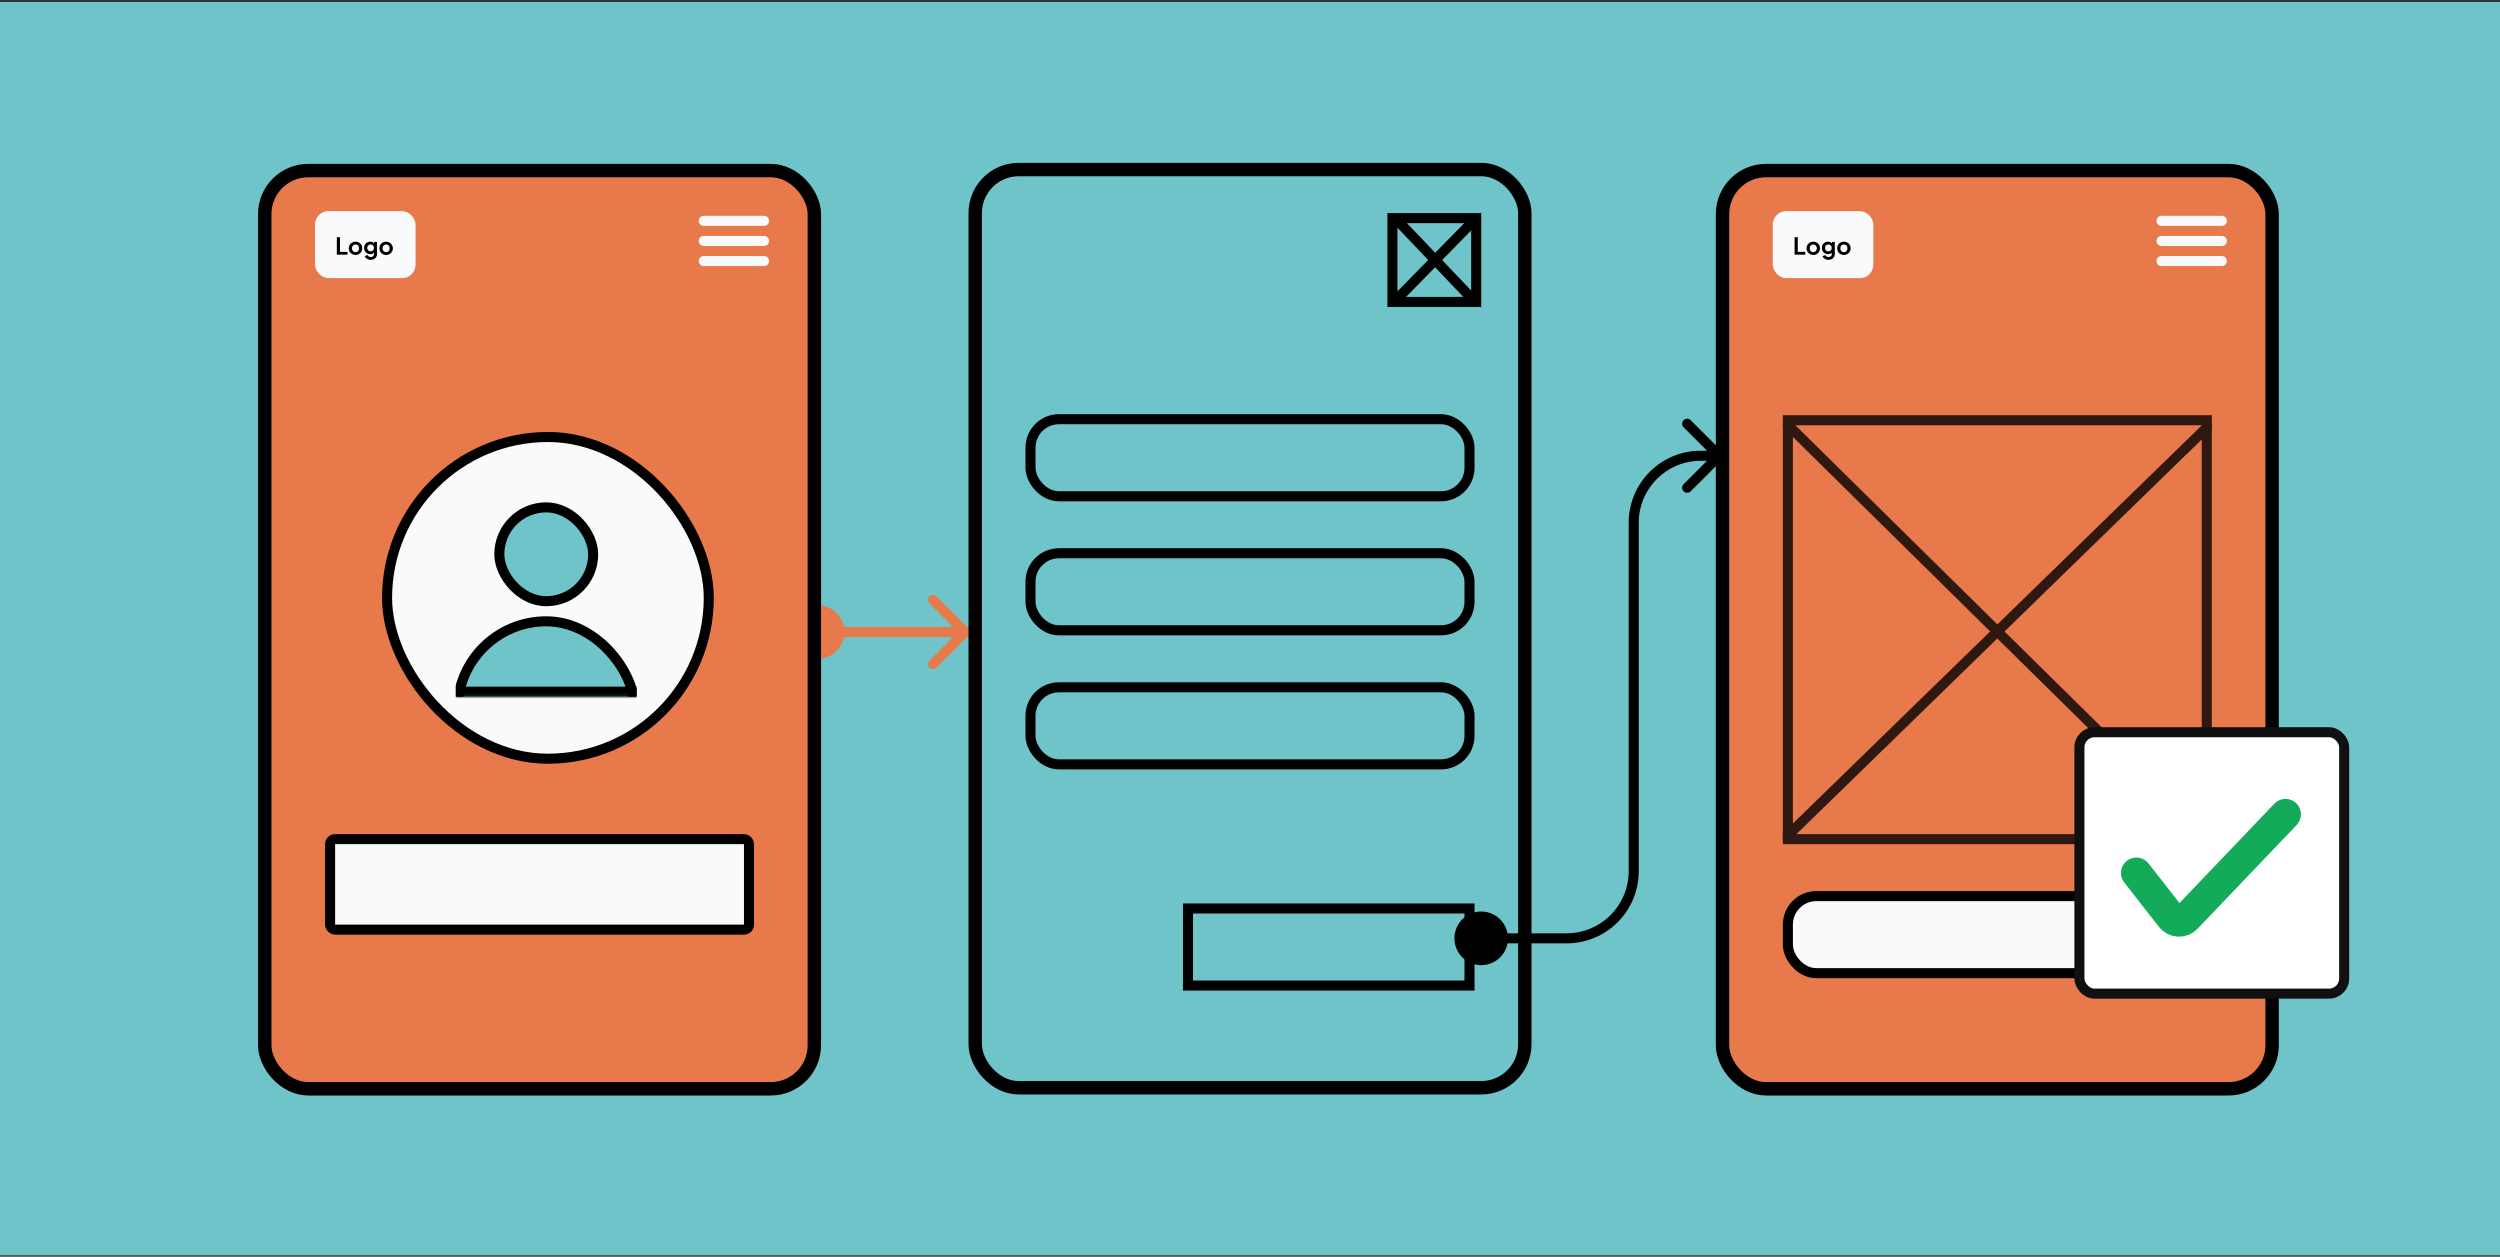 <?xml version="1.0" encoding="UTF-8"?> <svg xmlns="http://www.w3.org/2000/svg" width="746" height="375" viewBox="0 0 746 375" fill="none"><rect x="0" y="0" width="746" height="375" fill="#333333" stroke="none"/><rect width="746" height="374" transform="translate(0 0.59)" fill="#6EC4C9"></rect><g opacity="0.8"><rect x="107.5" y="129.09" width="107" height="107" rx="53.5" stroke="black" stroke-width="3"></rect><path d="M122.5 146.09L200 220.09" stroke="black" stroke-width="3"></path><path d="M200.234 146.332L122.28 219.853" stroke="black" stroke-width="3"></path></g><rect x="204.5" y="66.09" width="25" height="25" stroke="black" stroke-width="3"></rect><path d="M205.5 90.59L229 66.59" stroke="black" stroke-width="3" stroke-linecap="round"></path><path d="M205.663 66.424L228.828 90.747" stroke="black" stroke-width="3" stroke-linecap="round"></path><rect x="96.5" y="269.09" width="132" height="23" stroke="black" stroke-width="3"></rect><path d="M236 188.59C236 193.008 239.582 196.59 244 196.59C248.418 196.59 252 193.008 252 188.59C252 184.172 248.418 180.59 244 180.59C239.582 180.59 236 184.172 236 188.59ZM289.061 189.651C289.646 189.065 289.646 188.115 289.061 187.529L279.515 177.983C278.929 177.397 277.979 177.397 277.393 177.983C276.808 178.569 276.808 179.519 277.393 180.105L285.879 188.59L277.393 197.075C276.808 197.661 276.808 198.611 277.393 199.196C277.979 199.782 278.929 199.782 279.515 199.196L289.061 189.651ZM244 188.59V190.09H288V188.59V187.09H244V188.59Z" fill="#E8794B"></path><rect x="79" y="50.898" width="164" height="274" rx="13" fill="#E8794B"></rect><rect x="79" y="50.898" width="164" height="274" rx="13" stroke="black" stroke-width="4"></rect><rect x="115.5" y="130.398" width="96" height="96" rx="48" fill="#F9FAFB"></rect><rect x="115.5" y="130.398" width="96" height="96" rx="48" stroke="black" stroke-width="3"></rect><rect x="149" y="151.398" width="28" height="28" rx="14" fill="#6EC4C9" stroke="black" stroke-width="3"></rect><g clip-path="url(#clip0_7517_2410)"><mask id="path-12-inside-1_7517_2410" fill="white"><path d="M136 181.898H190V207.898H136V181.898Z"></path></mask><rect x="136.5" y="185.398" width="53" height="55" rx="26.5" fill="#6EC4C9" stroke="black" stroke-width="3"></rect></g><path d="M190 207.898V204.898H136V207.898V210.898H190V207.898Z" fill="black" mask="url(#path-12-inside-1_7517_2410)"></path><rect x="98.5" y="250.398" width="125" height="27" rx="1.5" fill="#F9FAFB" stroke="black" stroke-width="3"></rect><path d="M210 65.898H228" stroke="#F9FAFB" stroke-width="3" stroke-linecap="round"></path><path d="M210 71.898H228" stroke="#F9FAFB" stroke-width="3" stroke-linecap="round"></path><path d="M210 77.898H228" stroke="#F9FAFB" stroke-width="3" stroke-linecap="round"></path><rect x="94" y="63" width="30" height="20" rx="4" fill="#F9FAFB"></rect><path d="M100.504 76V70.785H101.456V75.16H103.689V76H100.504ZM106.09 76.084C105.716 76.084 105.376 75.998 105.068 75.825C104.764 75.652 104.522 75.417 104.34 75.118C104.162 74.819 104.074 74.479 104.074 74.096C104.074 73.713 104.162 73.373 104.34 73.074C104.522 72.775 104.764 72.54 105.068 72.367C105.371 72.194 105.712 72.108 106.09 72.108C106.463 72.108 106.801 72.194 107.105 72.367C107.408 72.54 107.648 72.775 107.826 73.074C108.008 73.368 108.099 73.709 108.099 74.096C108.099 74.479 108.008 74.819 107.826 75.118C107.644 75.417 107.401 75.652 107.098 75.825C106.794 75.998 106.458 76.084 106.09 76.084ZM106.09 75.244C106.295 75.244 106.475 75.195 106.629 75.097C106.787 74.999 106.911 74.864 107 74.691C107.093 74.514 107.14 74.315 107.14 74.096C107.14 73.872 107.093 73.676 107 73.508C106.911 73.335 106.787 73.2 106.629 73.102C106.475 72.999 106.295 72.948 106.09 72.948C105.88 72.948 105.695 72.999 105.537 73.102C105.378 73.2 105.252 73.335 105.159 73.508C105.07 73.676 105.026 73.872 105.026 74.096C105.026 74.315 105.07 74.514 105.159 74.691C105.252 74.864 105.378 74.999 105.537 75.097C105.695 75.195 105.88 75.244 106.09 75.244ZM110.642 77.54C110.358 77.54 110.094 77.493 109.851 77.4C109.609 77.307 109.399 77.176 109.221 77.008C109.049 76.845 108.923 76.651 108.843 76.427L109.697 76.105C109.753 76.282 109.863 76.425 110.026 76.532C110.194 76.644 110.4 76.7 110.642 76.7C110.829 76.7 110.992 76.665 111.132 76.595C111.277 76.525 111.389 76.422 111.468 76.287C111.548 76.156 111.587 75.998 111.587 75.811V74.943L111.762 75.153C111.632 75.382 111.457 75.554 111.237 75.671C111.018 75.788 110.768 75.846 110.488 75.846C110.134 75.846 109.816 75.764 109.536 75.601C109.256 75.438 109.037 75.214 108.878 74.929C108.72 74.644 108.64 74.325 108.64 73.97C108.64 73.611 108.72 73.291 108.878 73.011C109.037 72.731 109.254 72.512 109.529 72.353C109.805 72.19 110.117 72.108 110.467 72.108C110.752 72.108 111.002 72.169 111.216 72.29C111.436 72.407 111.618 72.577 111.762 72.801L111.636 73.032V72.192H112.504V75.811C112.504 76.142 112.423 76.439 112.259 76.7C112.101 76.961 111.881 77.167 111.601 77.316C111.326 77.465 111.006 77.54 110.642 77.54ZM110.6 74.999C110.796 74.999 110.967 74.957 111.111 74.873C111.261 74.784 111.377 74.663 111.461 74.509C111.545 74.355 111.587 74.178 111.587 73.977C111.587 73.781 111.543 73.606 111.454 73.452C111.37 73.293 111.254 73.17 111.104 73.081C110.96 72.992 110.792 72.948 110.6 72.948C110.409 72.948 110.236 72.992 110.082 73.081C109.928 73.17 109.807 73.293 109.718 73.452C109.634 73.606 109.592 73.781 109.592 73.977C109.592 74.173 109.634 74.348 109.718 74.502C109.807 74.656 109.926 74.777 110.075 74.866C110.229 74.955 110.404 74.999 110.6 74.999ZM115.223 76.084C114.849 76.084 114.509 75.998 114.201 75.825C113.897 75.652 113.655 75.417 113.473 75.118C113.295 74.819 113.207 74.479 113.207 74.096C113.207 73.713 113.295 73.373 113.473 73.074C113.655 72.775 113.897 72.54 114.201 72.367C114.504 72.194 114.845 72.108 115.223 72.108C115.596 72.108 115.934 72.194 116.238 72.367C116.541 72.54 116.781 72.775 116.959 73.074C117.141 73.368 117.232 73.709 117.232 74.096C117.232 74.479 117.141 74.819 116.959 75.118C116.777 75.417 116.534 75.652 116.231 75.825C115.927 75.998 115.591 76.084 115.223 76.084ZM115.223 75.244C115.428 75.244 115.608 75.195 115.762 75.097C115.92 74.999 116.044 74.864 116.133 74.691C116.226 74.514 116.273 74.315 116.273 74.096C116.273 73.872 116.226 73.676 116.133 73.508C116.044 73.335 115.92 73.2 115.762 73.102C115.608 72.999 115.428 72.948 115.223 72.948C115.013 72.948 114.828 72.999 114.67 73.102C114.511 73.2 114.385 73.335 114.292 73.508C114.203 73.676 114.159 73.872 114.159 74.096C114.159 74.315 114.203 74.514 114.292 74.691C114.385 74.864 114.511 74.999 114.67 75.097C114.828 75.195 115.013 75.244 115.223 75.244Z" fill="black"></path><rect x="291" y="50.59" width="164" height="274" rx="13" fill="#6EC4C9"></rect><rect x="291" y="50.59" width="164" height="274" rx="13" stroke="black" stroke-width="4"></rect><rect x="415.5" y="65.09" width="25" height="25" stroke="black" stroke-width="3"></rect><path d="M416.5 89.59L440 65.59" stroke="black" stroke-width="3" stroke-linecap="round"></path><path d="M416.663 65.424L439.828 89.747" stroke="black" stroke-width="3" stroke-linecap="round"></path><rect x="307.5" y="125.09" width="131" height="23" rx="8.5" stroke="black" stroke-width="3"></rect><rect x="307.5" y="165.09" width="131" height="23" rx="8.5" stroke="black" stroke-width="3"></rect><rect x="307.5" y="205.09" width="131" height="23" rx="8.5" stroke="black" stroke-width="3"></rect><rect x="354.5" y="271.09" width="84" height="23" stroke="black" stroke-width="3"></rect><rect x="514" y="50.898" width="164" height="274" rx="13" fill="#E8794B"></rect><rect x="514" y="50.898" width="164" height="274" rx="13" stroke="black" stroke-width="4"></rect><path d="M645 65.898H663" stroke="#F9FAFB" stroke-width="3" stroke-linecap="round"></path><path d="M645 71.898H663" stroke="#F9FAFB" stroke-width="3" stroke-linecap="round"></path><path d="M645 77.898H663" stroke="#F9FAFB" stroke-width="3" stroke-linecap="round"></path><g opacity="0.8"><g clip-path="url(#clip1_7517_2410)"><path d="M532.367 125.691L659.625 251.146" stroke="black" stroke-width="3"></path><path d="M660 126.109L531.996 250.751" stroke="black" stroke-width="3"></path></g><rect x="533.5" y="125.398" width="125" height="125" stroke="black" stroke-width="3"></rect></g><rect x="533.5" y="267.398" width="125" height="23" rx="8.5" fill="#F9FAFB" stroke="black" stroke-width="3"></rect><rect x="620.5" y="218.496" width="79" height="78" rx="4.5" fill="white"></rect><rect x="620.5" y="218.496" width="79" height="78" rx="4.5" stroke="#101010" stroke-width="3"></rect><path d="M637.5 260.496L647.864 273.761C648.99 275.203 651.133 275.31 652.397 273.987L682 242.996" stroke="#13AB59" stroke-width="9.2" stroke-miterlimit="1.305" stroke-linecap="round"></path><rect x="529" y="63" width="30" height="20" rx="4" fill="#F9FAFB"></rect><path d="M535.504 76V70.785H536.456V75.16H538.689V76H535.504ZM541.09 76.084C540.716 76.084 540.376 75.998 540.068 75.825C539.764 75.652 539.522 75.417 539.34 75.118C539.162 74.819 539.074 74.479 539.074 74.096C539.074 73.713 539.162 73.373 539.34 73.074C539.522 72.775 539.764 72.54 540.068 72.367C540.371 72.194 540.712 72.108 541.09 72.108C541.463 72.108 541.801 72.194 542.105 72.367C542.408 72.54 542.648 72.775 542.826 73.074C543.008 73.368 543.099 73.709 543.099 74.096C543.099 74.479 543.008 74.819 542.826 75.118C542.644 75.417 542.401 75.652 542.098 75.825C541.794 75.998 541.458 76.084 541.09 76.084ZM541.09 75.244C541.295 75.244 541.475 75.195 541.629 75.097C541.787 74.999 541.911 74.864 542 74.691C542.093 74.514 542.14 74.315 542.14 74.096C542.14 73.872 542.093 73.676 542 73.508C541.911 73.335 541.787 73.2 541.629 73.102C541.475 72.999 541.295 72.948 541.09 72.948C540.88 72.948 540.695 72.999 540.537 73.102C540.378 73.2 540.252 73.335 540.159 73.508C540.07 73.676 540.026 73.872 540.026 74.096C540.026 74.315 540.07 74.514 540.159 74.691C540.252 74.864 540.378 74.999 540.537 75.097C540.695 75.195 540.88 75.244 541.09 75.244ZM545.642 77.54C545.358 77.54 545.094 77.493 544.851 77.4C544.609 77.307 544.399 77.176 544.221 77.008C544.049 76.845 543.923 76.651 543.843 76.427L544.697 76.105C544.753 76.282 544.863 76.425 545.026 76.532C545.194 76.644 545.4 76.7 545.642 76.7C545.829 76.7 545.992 76.665 546.132 76.595C546.277 76.525 546.389 76.422 546.468 76.287C546.548 76.156 546.587 75.998 546.587 75.811V74.943L546.762 75.153C546.632 75.382 546.457 75.554 546.237 75.671C546.018 75.788 545.768 75.846 545.488 75.846C545.134 75.846 544.816 75.764 544.536 75.601C544.256 75.438 544.037 75.214 543.878 74.929C543.72 74.644 543.64 74.325 543.64 73.97C543.64 73.611 543.72 73.291 543.878 73.011C544.037 72.731 544.254 72.512 544.529 72.353C544.805 72.19 545.117 72.108 545.467 72.108C545.752 72.108 546.002 72.169 546.216 72.29C546.436 72.407 546.618 72.577 546.762 72.801L546.636 73.032V72.192H547.504V75.811C547.504 76.142 547.423 76.439 547.259 76.7C547.101 76.961 546.881 77.167 546.601 77.316C546.326 77.465 546.006 77.54 545.642 77.54ZM545.6 74.999C545.796 74.999 545.967 74.957 546.111 74.873C546.261 74.784 546.377 74.663 546.461 74.509C546.545 74.355 546.587 74.178 546.587 73.977C546.587 73.781 546.543 73.606 546.454 73.452C546.37 73.293 546.254 73.17 546.104 73.081C545.96 72.992 545.792 72.948 545.6 72.948C545.409 72.948 545.236 72.992 545.082 73.081C544.928 73.17 544.807 73.293 544.718 73.452C544.634 73.606 544.592 73.781 544.592 73.977C544.592 74.173 544.634 74.348 544.718 74.502C544.807 74.656 544.926 74.777 545.075 74.866C545.229 74.955 545.404 74.999 545.6 74.999ZM550.223 76.084C549.849 76.084 549.509 75.998 549.201 75.825C548.897 75.652 548.655 75.417 548.473 75.118C548.295 74.819 548.207 74.479 548.207 74.096C548.207 73.713 548.295 73.373 548.473 73.074C548.655 72.775 548.897 72.54 549.201 72.367C549.504 72.194 549.845 72.108 550.223 72.108C550.596 72.108 550.934 72.194 551.238 72.367C551.541 72.54 551.781 72.775 551.959 73.074C552.141 73.368 552.232 73.709 552.232 74.096C552.232 74.479 552.141 74.819 551.959 75.118C551.777 75.417 551.534 75.652 551.231 75.825C550.927 75.998 550.591 76.084 550.223 76.084ZM550.223 75.244C550.428 75.244 550.608 75.195 550.762 75.097C550.92 74.999 551.044 74.864 551.133 74.691C551.226 74.514 551.273 74.315 551.273 74.096C551.273 73.872 551.226 73.676 551.133 73.508C551.044 73.335 550.92 73.2 550.762 73.102C550.608 72.999 550.428 72.948 550.223 72.948C550.013 72.948 549.828 72.999 549.67 73.102C549.511 73.2 549.385 73.335 549.292 73.508C549.203 73.676 549.159 73.872 549.159 74.096C549.159 74.315 549.203 74.514 549.292 74.691C549.385 74.864 549.511 74.999 549.67 75.097C549.828 75.195 550.013 75.244 550.223 75.244Z" fill="black"></path><path d="M438.459 287.172C442.422 289.126 447.218 287.497 449.172 283.535C451.126 279.572 449.498 274.775 445.535 272.821C441.572 270.868 436.776 272.496 434.822 276.459C432.868 280.422 434.497 285.218 438.459 287.172ZM467.498 279.997L467.498 281.497L467.498 279.997ZM487.498 259.997L488.998 259.997L487.498 259.997ZM487.498 155.996L485.998 155.996L487.498 155.996ZM507.5 135.996L507.5 137.496L507.5 137.496L507.5 135.996ZM514.058 137.057C514.644 136.472 514.644 135.522 514.058 134.936L504.512 125.39C503.927 124.804 502.977 124.804 502.391 125.389C501.805 125.975 501.805 126.925 502.391 127.511L510.876 135.997L502.39 144.481C501.804 145.067 501.804 146.017 502.39 146.603C502.976 147.188 503.925 147.189 504.511 146.603L514.058 137.057ZM441.997 279.997L441.997 281.497L467.498 281.497L467.498 279.997L467.498 278.497L441.997 278.497L441.997 279.997ZM487.498 259.997L488.998 259.997L488.998 155.996L487.498 155.996L485.998 155.996L485.998 259.997L487.498 259.997ZM507.5 135.996L507.5 137.496L512.997 137.497L512.997 135.997L512.997 134.497L507.5 134.496L507.5 135.996ZM487.498 155.996L488.998 155.996C488.998 145.779 497.282 137.496 507.5 137.496L507.5 135.996L507.5 134.496C495.625 134.496 485.998 144.122 485.998 155.996L487.498 155.996ZM467.498 279.997L467.498 281.497C479.373 281.497 488.998 271.871 488.998 259.997L487.498 259.997L485.998 259.997C485.998 270.214 477.716 278.497 467.498 278.497L467.498 279.997Z" fill="black"></path><defs><clipPath id="clip0_7517_2410"><path d="M136 181.898H190V207.898H136V181.898Z" fill="white"></path></clipPath><clipPath id="clip1_7517_2410"><rect x="532" y="123.898" width="128" height="128" fill="white"></rect></clipPath></defs></svg> 